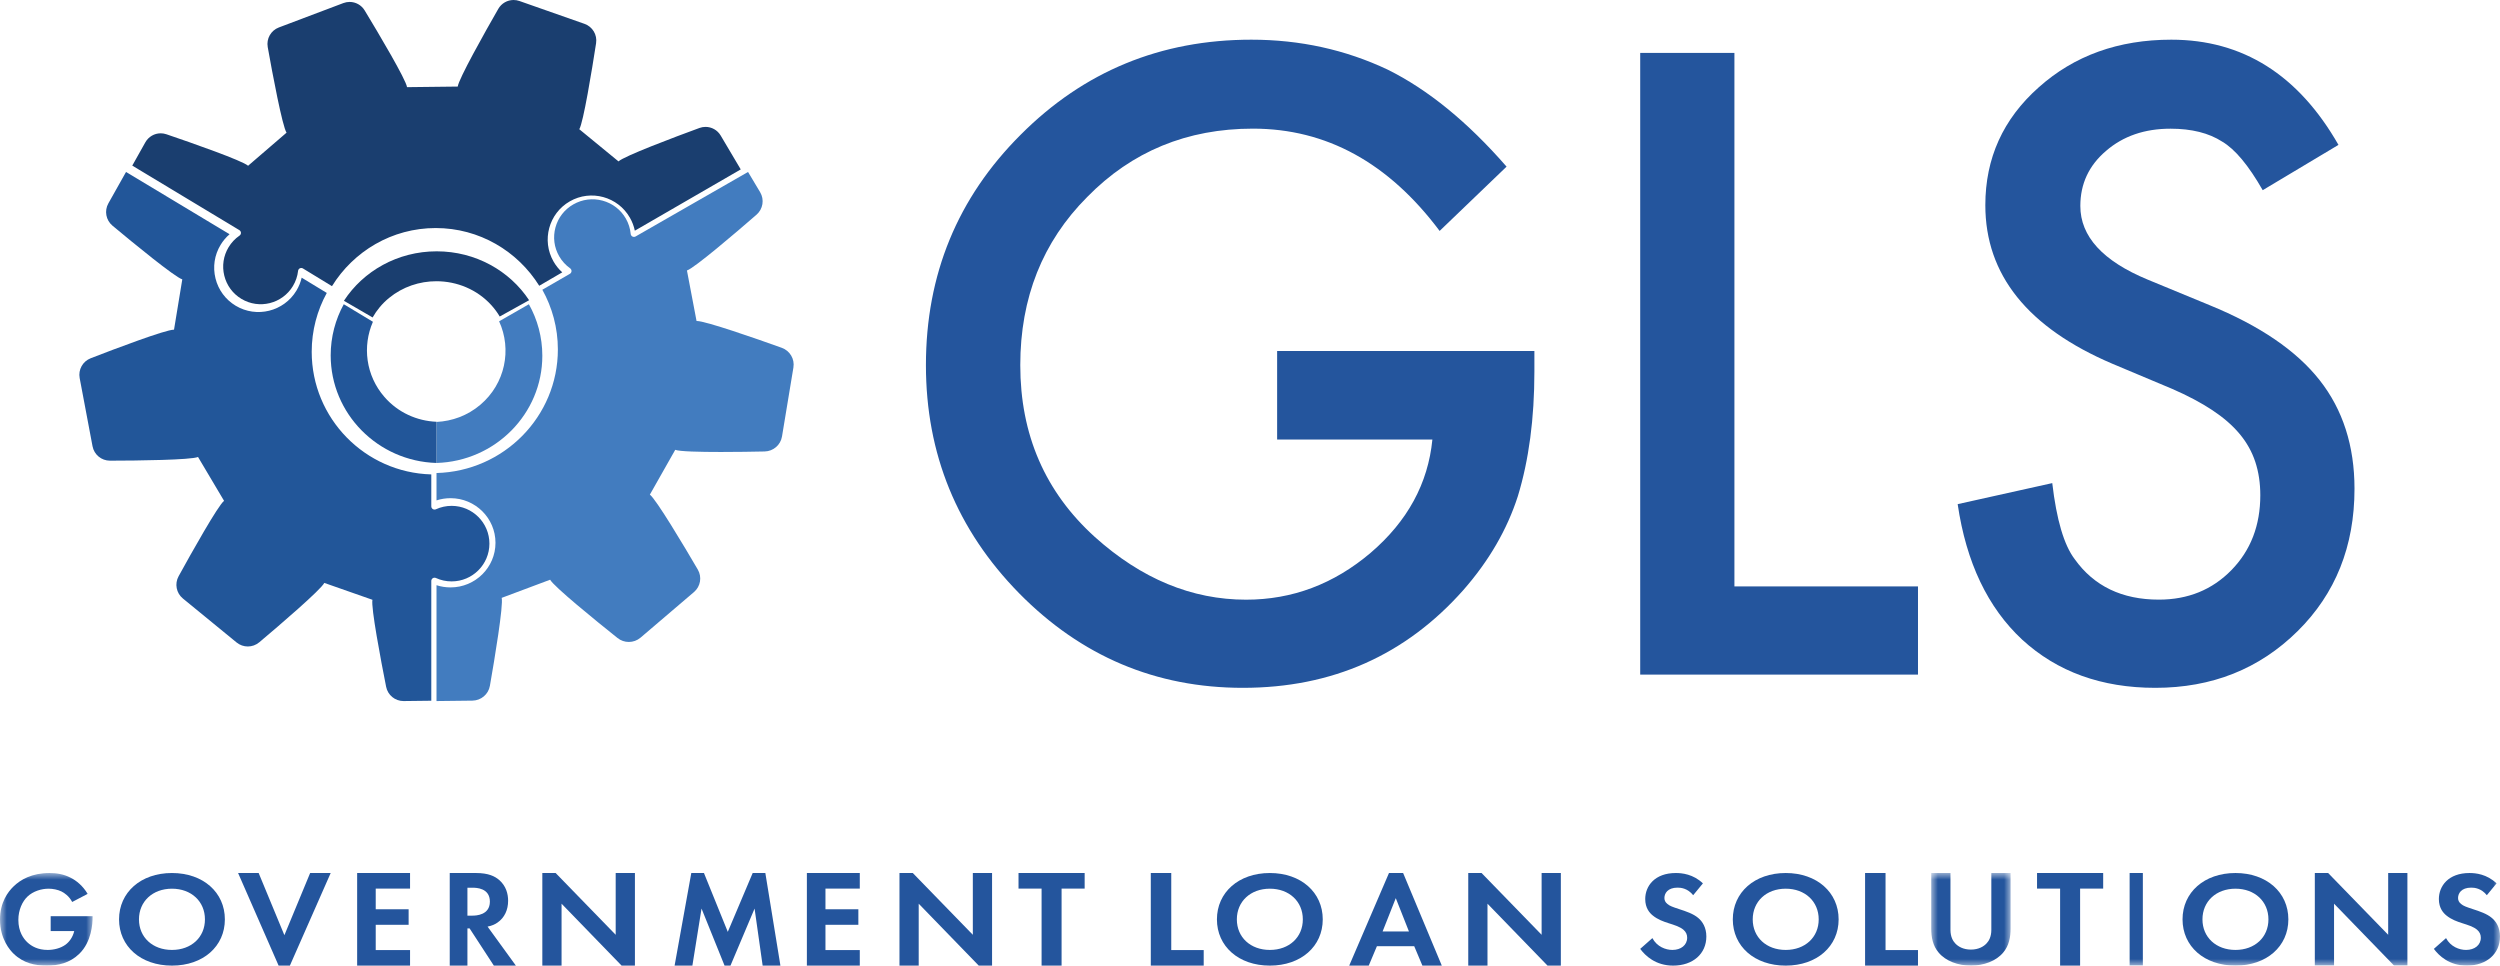 <?xml version="1.0" encoding="UTF-8"?> <svg xmlns="http://www.w3.org/2000/svg" xmlns:xlink="http://www.w3.org/1999/xlink" width="189px" height="73px" viewBox="0 0 189 73" version="1.1"><title>gls-logo</title><defs><polygon id="path-1" points="0 0 7 0 7 7 0 7"></polygon><polygon id="path-3" points="0 0 6 0 6 7 0 7"></polygon><polygon id="path-5" points="0 73 189 73 189 0 0 0"></polygon></defs><g id="Symbols" stroke="none" stroke-width="1" fill="none" fill-rule="evenodd"><g id="Header" transform="translate(-150, -9)"><g id="gls-logo" transform="translate(150, 9)"><path d="M41,26.896 C41,25.485 40.631,24.157 39.984,23 L37.733,24.291 C38.708,26.418 38.199,29.006 36.309,30.605 C35.346,31.42 34.178,31.843 33,31.898 L33,35 C37.432,34.871 41,31.291 41,26.896" id="Fill-1" fill="#427CBF"></path><path d="M18.216,17.602 C18.218,17.685 18.178,17.764 18.109,17.811 C17.772,18.042 17.493,18.338 17.28,18.692 C16.888,19.343 16.774,20.107 16.957,20.844 C17.14,21.58 17.598,22.202 18.248,22.593 C19.59,23.402 21.338,22.966 22.145,21.624 C22.358,21.269 22.489,20.884 22.535,20.477 C22.544,20.394 22.595,20.321 22.669,20.285 C22.745,20.248 22.833,20.252 22.904,20.296 L25.097,21.634 C26.725,19.002 29.628,17.24 32.94,17.24 C36.241,17.24 39.134,18.989 40.766,21.604 L42.506,20.589 C42.244,20.354 42.022,20.078 41.845,19.767 C40.933,18.173 41.486,16.133 43.079,15.221 C44.671,14.308 46.709,14.862 47.62,16.457 C47.797,16.767 47.922,17.096 47.993,17.44 L56,12.807 L54.483,10.246 C54.237,9.831 53.797,9.593 53.338,9.593 C53.184,9.593 53.028,9.619 52.878,9.675 C50.953,10.379 47.171,11.808 46.759,12.202 L43.794,9.769 C44.097,9.287 44.752,5.294 45.064,3.266 C45.162,2.63 44.795,2.016 44.188,1.803 L39.267,0.075 C39.122,0.024 38.973,0 38.826,0 C38.36,0 37.914,0.246 37.67,0.671 C36.649,2.449 34.669,5.977 34.606,6.544 L30.772,6.589 C30.696,6.024 28.634,2.544 27.57,0.79 C27.322,0.38 26.886,0.146 26.431,0.146 C26.274,0.146 26.115,0.174 25.96,0.232 L21.081,2.076 C20.48,2.303 20.128,2.925 20.24,3.559 C20.599,5.579 21.348,9.555 21.663,10.03 L18.756,12.532 C18.334,12.148 14.52,10.809 12.579,10.15 C12.437,10.102 12.292,10.078 12.149,10.078 C11.678,10.078 11.23,10.329 10.988,10.759 L10,12.52 L18.098,17.399 C18.168,17.442 18.213,17.519 18.216,17.602" id="Fill-3" fill="#1A3E6F"></path><path d="M25,26.865 C25,31.277 28.568,34.871 33,35 L33,31.886 C31.534,31.827 30.095,31.197 29.063,30.01 C27.649,28.385 27.388,26.171 28.193,24.327 L25.989,23 C25.359,24.151 25,25.467 25,26.865" id="Fill-5" fill="#225699"></path><path d="M29.412,22.526 C30.449,21.676 31.723,21.261 32.99,21.261 C34.536,21.261 36.072,21.879 37.159,23.085 C37.399,23.351 37.605,23.634 37.779,23.929 L40,22.696 C38.538,20.48 35.957,19 33.014,19 C30.052,19 27.457,20.5 26,22.74 L28.17,24 C28.479,23.456 28.89,22.953 29.412,22.526" id="Fill-7" fill="#1A3E6F"></path><path d="M37,41.099 C37,39.524 35.719,38.243 34.143,38.243 C33.729,38.243 33.328,38.33 32.954,38.502 C32.876,38.537 32.789,38.53 32.718,38.485 C32.648,38.44 32.606,38.362 32.606,38.278 L32.606,35.865 C27.599,35.733 23.565,31.631 23.565,26.595 C23.565,24.984 23.979,23.468 24.705,22.146 L22.806,20.991 C22.728,21.334 22.596,21.662 22.411,21.97 C21.458,23.551 19.396,24.062 17.815,23.112 C17.049,22.651 16.508,21.919 16.292,21.051 C16.076,20.184 16.211,19.284 16.673,18.518 C16.858,18.21 17.087,17.939 17.355,17.708 L9.528,13 L8.193,15.375 C7.876,15.939 8.007,16.645 8.503,17.06 C10.085,18.382 13.231,20.959 13.781,21.12 L13.156,24.924 C13.151,24.924 13.147,24.924 13.142,24.924 C12.524,24.924 8.763,26.343 6.856,27.084 C6.253,27.319 5.904,27.946 6.023,28.582 L6.995,33.736 C7.115,34.371 7.669,34.827 8.314,34.827 L8.317,34.827 C10.379,34.824 14.445,34.776 14.971,34.547 L16.939,37.863 C16.485,38.213 14.494,41.758 13.502,43.565 C13.19,44.132 13.326,44.837 13.827,45.247 L17.886,48.571 C18.134,48.773 18.434,48.874 18.735,48.874 C19.043,48.874 19.35,48.768 19.6,48.558 C21.178,47.231 24.262,44.581 24.517,44.068 L28.157,45.344 C28.035,45.904 28.789,49.899 29.191,51.92 C29.316,52.549 29.865,53 30.506,53 C30.511,53 30.516,53 30.522,53 L32.606,52.975 L32.606,43.919 C32.606,43.836 32.648,43.758 32.719,43.712 C32.789,43.667 32.877,43.661 32.954,43.696 C33.328,43.868 33.728,43.954 34.143,43.954 C35.719,43.954 37,42.673 37,41.099" id="Fill-9" fill="#225699"></path><path d="M59.101,26.294 C57.159,25.596 53.341,24.267 52.683,24.267 C52.675,24.267 52.666,24.267 52.659,24.268 L51.933,20.449 C52.487,20.273 55.617,17.603 57.19,16.233 C57.684,15.803 57.8,15.088 57.465,14.528 L56.552,13 L48.053,17.876 C47.979,17.919 47.889,17.921 47.813,17.882 C47.737,17.842 47.688,17.768 47.68,17.684 C47.642,17.271 47.517,16.878 47.308,16.515 C46.924,15.848 46.3,15.37 45.553,15.168 C44.804,14.966 44.023,15.066 43.351,15.448 C42.679,15.829 42.197,16.449 41.994,17.19 C41.791,17.932 41.891,18.708 42.275,19.375 C42.485,19.738 42.763,20.044 43.103,20.286 C43.171,20.335 43.211,20.415 43.207,20.499 C43.203,20.583 43.156,20.658 43.083,20.701 L41.001,21.904 C41.747,23.244 42.175,24.782 42.175,26.418 C42.175,31.493 38.081,35.628 33,35.761 L33,37.83 C33.341,37.719 33.697,37.662 34.062,37.662 C35.935,37.662 37.459,39.175 37.459,41.036 C37.459,42.896 35.935,44.408 34.062,44.408 C33.696,44.408 33.34,44.353 33,44.241 L33,53 L35.712,52.968 C36.368,52.96 36.923,52.491 37.036,51.849 C37.396,49.802 38.065,45.759 37.928,45.198 L41.59,43.826 C41.861,44.337 45.054,46.933 46.686,48.234 C46.936,48.433 47.237,48.532 47.539,48.532 C47.855,48.532 48.17,48.423 48.425,48.206 L52.464,44.76 C52.962,44.335 53.082,43.621 52.753,43.058 C51.704,41.26 49.598,37.737 49.13,37.394 L51.048,34.006 C51.359,34.133 52.873,34.17 54.498,34.17 C55.681,34.17 56.924,34.15 57.805,34.131 C58.461,34.117 59.013,33.643 59.119,33 L59.982,27.783 C60.088,27.14 59.718,26.516 59.101,26.294" id="Fill-11" fill="#427CBF"></path><path d="M96.551,26.537 L116,26.537 L116,28.096 C116,31.641 115.583,34.78 114.75,37.511 C113.937,40.038 112.565,42.401 110.635,44.602 C106.265,49.534 100.707,52 93.96,52 C87.376,52 81.736,49.615 77.042,44.847 C72.347,40.058 70,34.311 70,27.607 C70,20.76 72.388,14.952 77.164,10.184 C81.939,5.395 87.752,3 94.601,3 C98.278,3 101.713,3.754 104.904,5.262 C107.952,6.771 110.95,9.216 113.897,12.598 L108.836,17.458 C104.975,12.303 100.27,9.725 94.722,9.725 C89.743,9.725 85.567,11.447 82.194,14.891 C78.82,18.274 77.133,22.512 77.133,27.607 C77.133,32.864 79.013,37.195 82.773,40.598 C86.289,43.757 90.099,45.336 94.204,45.336 C97.699,45.336 100.839,44.154 103.624,41.79 C106.407,39.406 107.962,36.553 108.288,33.231 L96.551,33.231 L96.551,26.537 Z" id="Fill-13" fill="#24559D"></path><polygon id="Fill-15" fill="#24559D" points="131.122 4 131.122 44.333 145 44.333 145 51 124 51 124 4"></polygon><path d="M176.788,10.953 L171.061,14.378 C169.989,12.502 168.97,11.279 168,10.708 C166.99,10.055 165.686,9.729 164.091,9.729 C162.131,9.729 160.505,10.29 159.212,11.411 C157.919,12.513 157.273,13.899 157.273,15.571 C157.273,17.876 158.97,19.731 162.363,21.138 L167.031,23.065 C170.828,24.615 173.606,26.506 175.363,28.739 C177.121,30.972 178,33.709 178,36.951 C178,41.295 176.565,44.884 173.697,47.717 C170.807,50.573 167.222,52 162.939,52 C158.879,52 155.525,50.787 152.879,48.36 C150.273,45.934 148.646,42.518 148,38.113 L155.151,36.523 C155.474,39.296 156.04,41.213 156.848,42.273 C158.303,44.312 160.424,45.332 163.212,45.332 C165.414,45.332 167.242,44.588 168.697,43.099 C170.152,41.611 170.879,39.724 170.879,37.44 C170.879,36.523 170.752,35.682 170.5,34.917 C170.247,34.153 169.853,33.449 169.318,32.807 C168.783,32.164 168.091,31.563 167.242,31.002 C166.394,30.442 165.383,29.906 164.212,29.397 L159.697,27.5 C153.292,24.768 150.091,20.771 150.091,15.51 C150.091,11.962 151.434,8.995 154.121,6.609 C156.808,4.203 160.152,3 164.151,3 C169.546,3 173.758,5.651 176.788,10.953" id="Fill-17" fill="#24559D"></path><g id="Group-21" transform="translate(0, 66)"><mask id="mask-2" fill="white"><use xlink:href="#path-1"></use></mask><g id="Clip-20"></g><path d="M3.831,3.264 L7,3.264 L7,3.344 C7,3.796 6.937,5.202 5.985,6.116 C5.27,6.81 4.391,7 3.531,7 C2.671,7 1.781,6.83 1.025,6.096 C0.787,5.865 -4.81268348e-05,5.022 -4.81268348e-05,3.515 C-4.81268348e-05,2.22 0.601,1.426 1.014,1.024 C1.533,0.512 2.402,0 3.738,0 C4.256,0 4.804,0.08 5.332,0.352 C5.778,0.572 6.265,0.974 6.627,1.577 L5.457,2.189 C5.219,1.737 4.867,1.506 4.649,1.396 C4.36,1.255 3.997,1.185 3.676,1.185 C3.127,1.185 2.506,1.376 2.081,1.777 C1.688,2.149 1.388,2.792 1.388,3.546 C1.388,4.439 1.781,4.971 2.071,5.242 C2.382,5.534 2.868,5.815 3.603,5.815 C4.059,5.815 4.577,5.694 4.96,5.413 C5.229,5.213 5.498,4.871 5.612,4.389 L3.831,4.389 L3.831,3.264 Z" id="Fill-19" fill="#24559D" mask="url(#mask-2)"></path></g><path d="M15.494,69.505 C15.494,68.149 14.461,67.185 13,67.185 C11.539,67.185 10.506,68.149 10.506,69.505 C10.506,70.861 11.539,71.815 13,71.815 C14.461,71.815 15.494,70.861 15.494,69.505 M17,69.505 C17,71.544 15.359,73 13,73 C10.641,73 9,71.544 9,69.505 C9,67.466 10.641,66 13,66 C15.359,66 17,67.466 17,69.505" id="Fill-22" fill="#24559D"></path><polygon id="Fill-24" fill="#24559D" points="19.554 66 21.5 70.702 23.447 66 25 66 21.915 73 21.063 73 18 66"></polygon><polygon id="Fill-26" fill="#24559D" points="31 67.176 28.405 67.176 28.405 68.739 30.892 68.739 30.892 69.915 28.405 69.915 28.405 71.824 31 71.824 31 73 27 73 27 66 31 66"></polygon><path d="M35.337,69.222 L35.718,69.222 C35.975,69.222 37.035,69.191 37.035,68.162 C37.035,67.122 35.985,67.112 35.739,67.112 L35.337,67.112 L35.337,69.222 Z M35.985,66 C36.932,66 37.416,66.252 37.735,66.525 C38.259,66.976 38.414,67.574 38.414,68.099 C38.414,68.781 38.146,69.379 37.611,69.746 C37.436,69.873 37.189,69.988 36.86,70.051 L39,73 L37.334,73 L35.502,70.187 L35.337,70.187 L35.337,73 L34,73 L34,66 L35.985,66 Z" id="Fill-28" fill="#24559D"></path><polygon id="Fill-30" fill="#24559D" points="41 73 41 66 42.007 66 46.546 70.67 46.546 66 48 66 48 73 46.993 73 42.454 68.319 42.454 73"></polygon><polygon id="Fill-32" fill="#24559D" points="52.262 66 53.219 66 55.021 70.449 56.903 66 57.86 66 59 73 57.656 73 57.046 68.687 55.224 73 54.776 73 53.036 68.687 52.344 73 51 73"></polygon><polygon id="Fill-34" fill="#24559D" points="65 67.176 62.405 67.176 62.405 68.739 64.892 68.739 64.892 69.915 62.405 69.915 62.405 71.824 65 71.824 65 73 61 73 61 66 65 66"></polygon><polygon id="Fill-36" fill="#24559D" points="68 73 68 66 69.007 66 73.546 70.67 73.546 66 75 66 75 73 73.993 73 69.454 68.319 69.454 73"></polygon><polygon id="Fill-38" fill="#24559D" points="80.256 67.176 80.256 73 78.744 73 78.744 67.176 77 67.176 77 66 82 66 82 67.176"></polygon><polygon id="Fill-40" fill="#24559D" points="88.547 66 88.547 71.824 91 71.824 91 73 87 73 87 66"></polygon><path d="M98.494,69.505 C98.494,68.149 97.461,67.185 96.001,67.185 C94.539,67.185 93.506,68.149 93.506,69.505 C93.506,70.861 94.539,71.815 96.001,71.815 C97.461,71.815 98.494,70.861 98.494,69.505 M100,69.505 C100,71.544 98.359,73 96.001,73 C93.641,73 92,71.544 92,69.505 C92,67.466 93.641,66 96.001,66 C98.359,66 100,67.466 100,69.505" id="Fill-42" fill="#24559D"></path><path d="M106.516,70.418 L105.521,67.9 L104.525,70.418 L106.516,70.418 Z M106.914,71.531 L104.095,71.531 L103.477,73 L102,73 L105.007,66 L106.076,66 L109,73 L107.533,73 L106.914,71.531 Z" id="Fill-44" fill="#24559D"></path><polygon id="Fill-46" fill="#24559D" points="111 73 111 66 112.007 66 116.546 70.67 116.546 66 118 66 118 73 116.993 73 112.454 68.319 112.454 73"></polygon><path d="M128.005,67.677 C127.582,67.155 127.085,67.105 126.824,67.105 C126.067,67.105 125.829,67.547 125.829,67.888 C125.829,68.049 125.883,68.2 126.056,68.34 C126.229,68.49 126.467,68.571 126.922,68.722 C127.485,68.903 128.015,69.083 128.383,69.395 C128.708,69.666 129,70.118 129,70.801 C129,72.107 127.983,73 126.489,73 C125.158,73 124.379,72.247 124,71.735 L124.92,70.921 C125.267,71.574 125.927,71.815 126.435,71.815 C127.073,71.815 127.55,71.454 127.55,70.891 C127.55,70.65 127.463,70.46 127.269,70.289 C126.998,70.058 126.565,69.927 126.153,69.796 C125.775,69.676 125.32,69.516 124.953,69.214 C124.714,69.023 124.379,68.652 124.379,67.969 C124.379,66.985 125.093,66 126.695,66 C127.149,66 128.005,66.08 128.74,66.783 L128.005,67.677 Z" id="Fill-48" fill="#24559D"></path><path d="M137.494,69.505 C137.494,68.149 136.461,67.185 135,67.185 C133.539,67.185 132.506,68.149 132.506,69.505 C132.506,70.861 133.539,71.815 135,71.815 C136.461,71.815 137.494,70.861 137.494,69.505 M139,69.505 C139,71.544 137.359,73 135,73 C132.641,73 131,71.544 131,69.505 C131,67.466 132.641,66 135,66 C137.359,66 139,67.466 139,69.505" id="Fill-50" fill="#24559D"></path><polygon id="Fill-52" fill="#24559D" points="142.547 66 142.547 71.824 145 71.824 145 73 141 73 141 66"></polygon><g id="Group-56" transform="translate(146, 66)"><mask id="mask-4" fill="white"><use xlink:href="#path-3"></use></mask><g id="Clip-55"></g><path d="M1.455,0 L1.455,4.301 C1.455,4.824 1.646,5.142 1.813,5.317 C2.027,5.553 2.418,5.789 3.001,5.789 C3.582,5.789 3.974,5.553 4.187,5.317 C4.355,5.142 4.545,4.824 4.545,4.301 L4.545,0 L6,0 L6,4.188 C6,4.835 5.889,5.492 5.441,6.014 C4.903,6.661 3.963,7 3.001,7 C2.037,7 1.097,6.661 0.56,6.014 C0.112,5.492 0,4.835 0,4.188 L0,0 L1.455,0 Z" id="Fill-54" fill="#24559D" mask="url(#mask-4)"></path></g><polygon id="Fill-57" fill="#24559D" points="157.256 67.176 157.256 73 155.744 73 155.744 67.176 154 67.176 154 66 159 66 159 67.176"></polygon><mask id="mask-6" fill="white"><use xlink:href="#path-5"></use></mask><g id="Clip-60"></g><polygon id="Fill-59" fill="#24559D" mask="url(#mask-6)" points="161 73 162 73 162 66 161 66"></polygon><path d="M171.494,69.505 C171.494,68.149 170.461,67.185 169.001,67.185 C167.539,67.185 166.506,68.149 166.506,69.505 C166.506,70.861 167.539,71.815 169.001,71.815 C170.461,71.815 171.494,70.861 171.494,69.505 M173,69.505 C173,71.544 171.359,73 169.001,73 C166.641,73 165,71.544 165,69.505 C165,67.466 166.641,66 169.001,66 C171.359,66 173,67.466 173,69.505" id="Fill-61" fill="#24559D" mask="url(#mask-6)"></path><polygon id="Fill-62" fill="#24559D" mask="url(#mask-6)" points="175 73 175 66 176.007 66 180.546 70.67 180.546 66 182 66 182 73 180.993 73 176.454 68.319 176.454 73"></polygon><path d="M188.005,67.677 C187.582,67.155 187.085,67.105 186.824,67.105 C186.067,67.105 185.829,67.547 185.829,67.888 C185.829,68.049 185.883,68.2 186.056,68.34 C186.23,68.49 186.467,68.571 186.923,68.722 C187.485,68.903 188.015,69.083 188.383,69.395 C188.708,69.666 189,70.118 189,70.801 C189,72.107 187.983,73 186.489,73 C185.158,73 184.379,72.247 184,71.735 L184.92,70.921 C185.267,71.574 185.927,71.815 186.435,71.815 C187.073,71.815 187.55,71.454 187.55,70.891 C187.55,70.65 187.463,70.46 187.268,70.289 C186.998,70.058 186.565,69.927 186.153,69.796 C185.775,69.676 185.32,69.516 184.953,69.214 C184.714,69.023 184.379,68.652 184.379,67.969 C184.379,66.985 185.093,66 186.695,66 C187.149,66 188.005,66.08 188.74,66.783 L188.005,67.677 Z" id="Fill-63" fill="#24559D" mask="url(#mask-6)"></path></g></g></g></svg> 